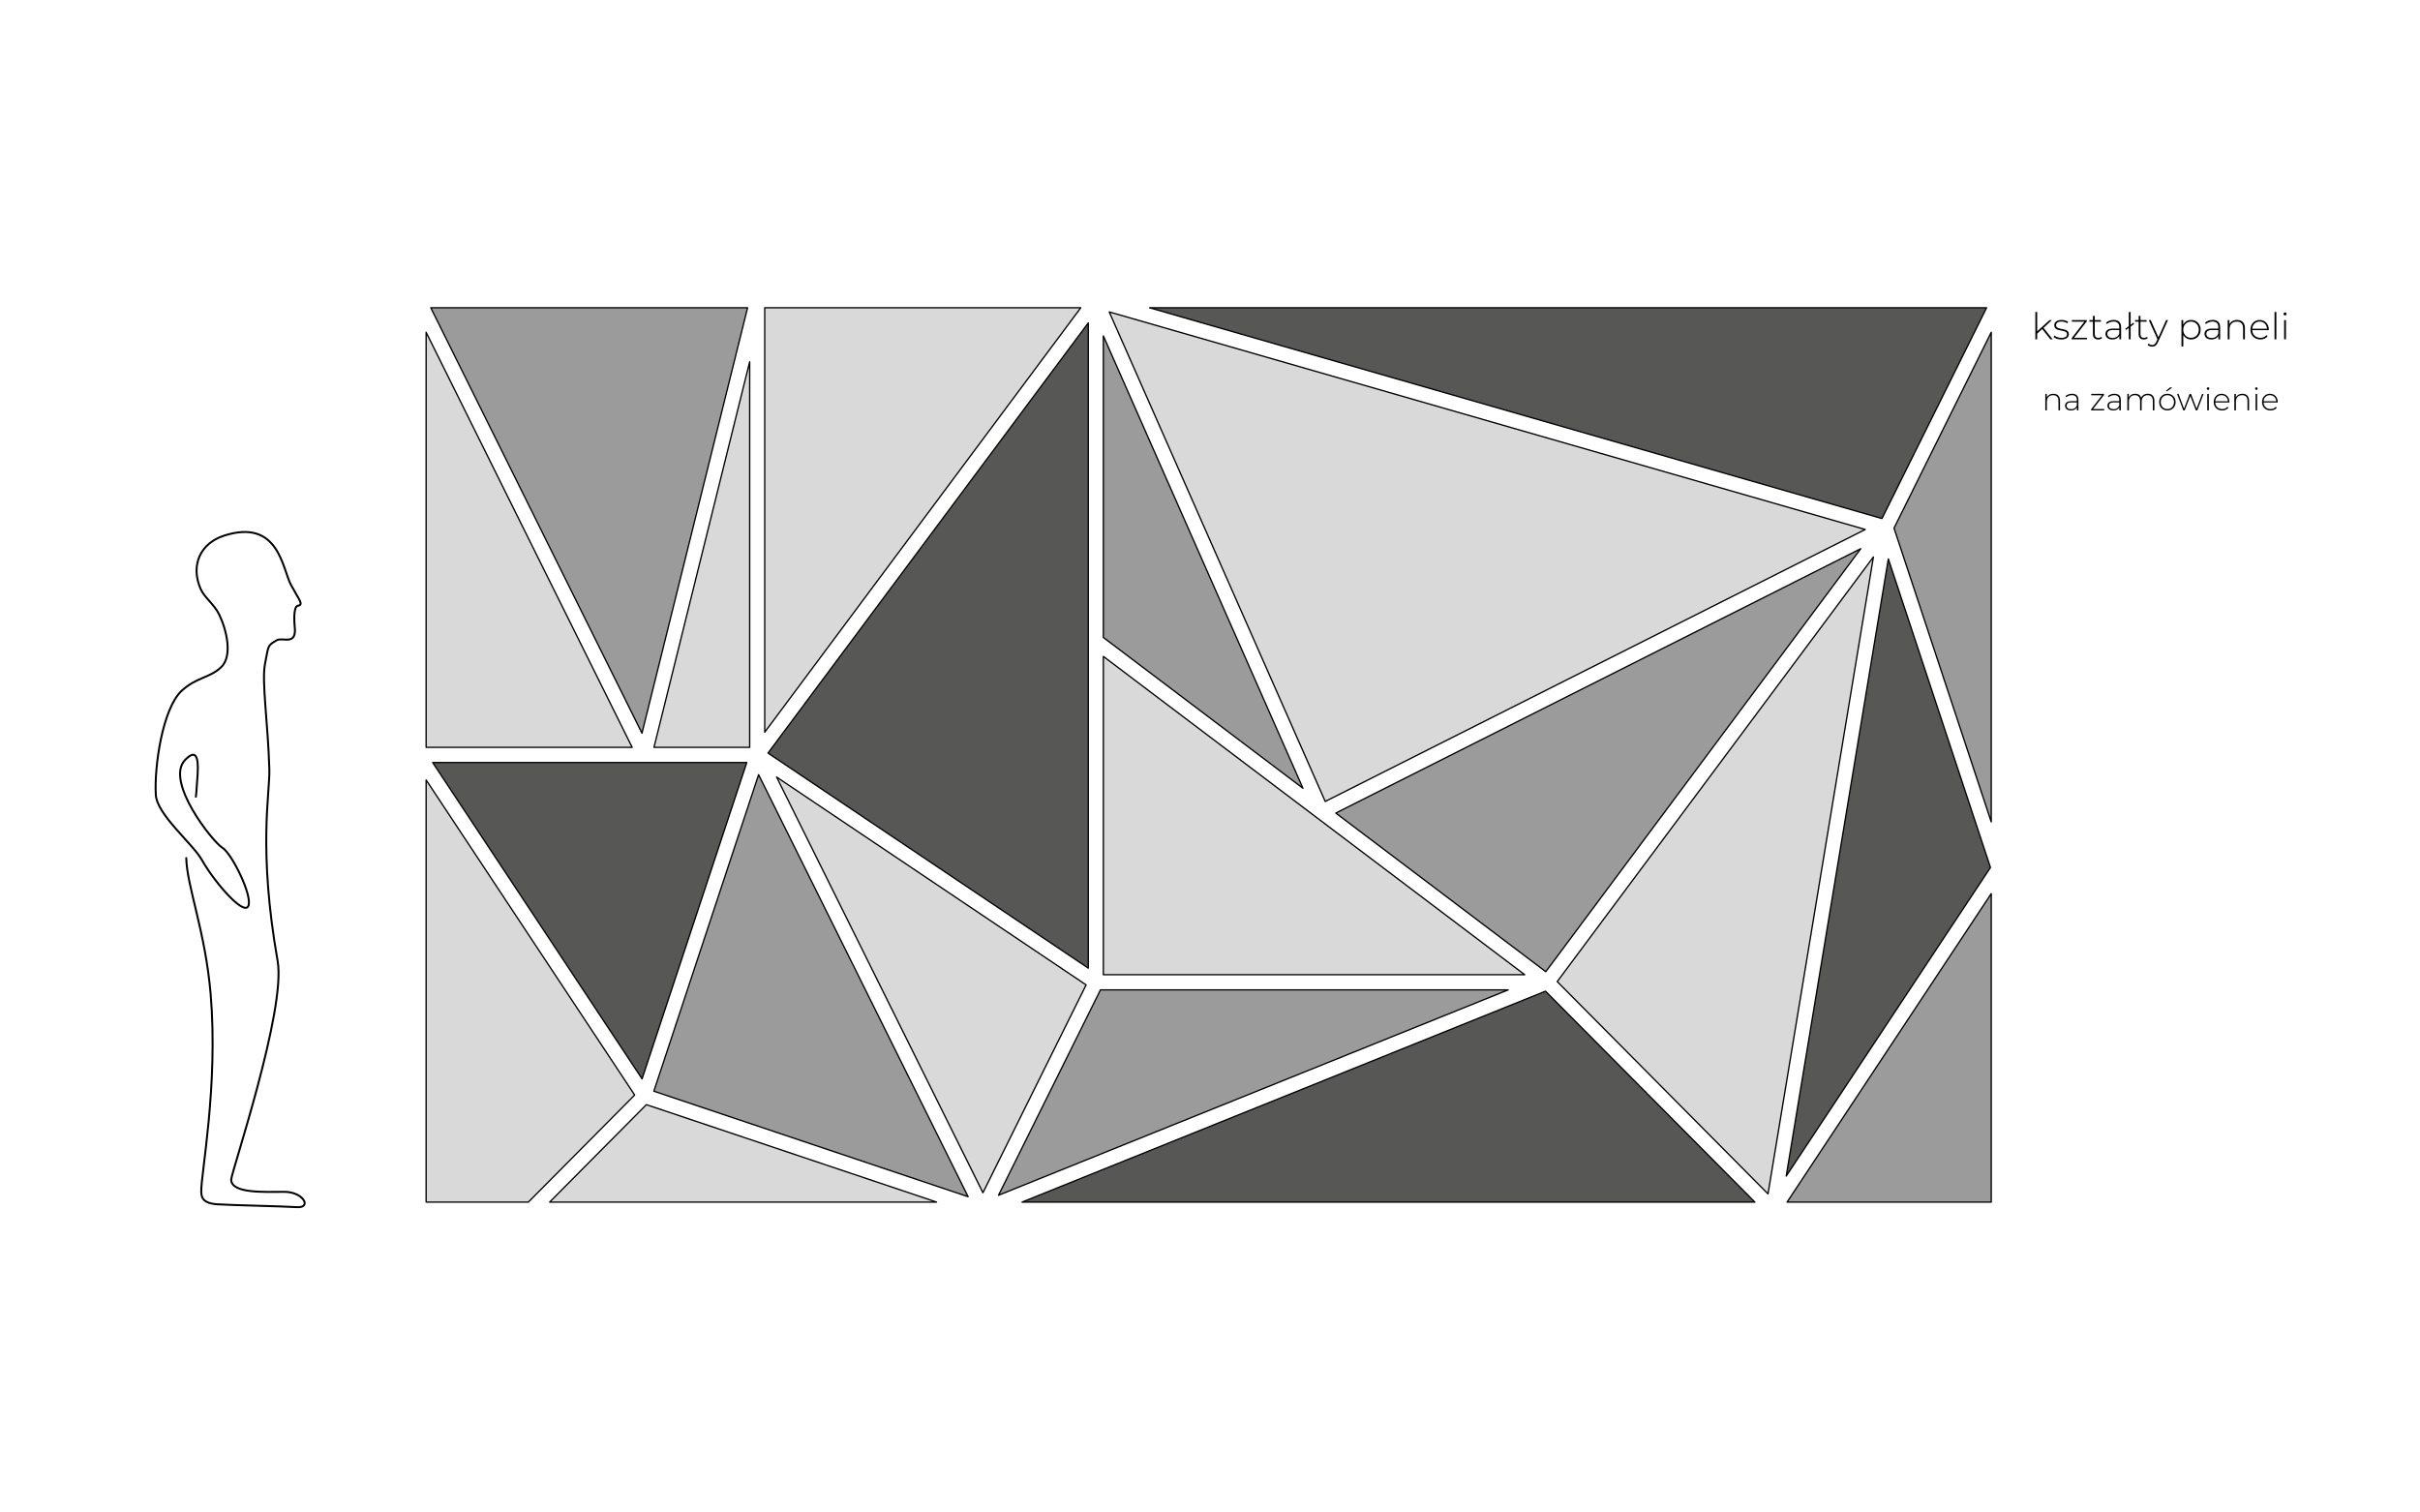 <?xml version="1.0" encoding="utf-8"?>
<!-- Generator: Adobe Illustrator 16.0.3, SVG Export Plug-In . SVG Version: 6.00 Build 0)  -->
<!DOCTYPE svg PUBLIC "-//W3C//DTD SVG 1.1//EN" "http://www.w3.org/Graphics/SVG/1.1/DTD/svg11.dtd">
<svg version="1.1" id="Warstwa_1" xmlns="http://www.w3.org/2000/svg" xmlns:xlink="http://www.w3.org/1999/xlink" x="0px" y="0px"
	 width="920px" height="575px" viewBox="0 0 920 575" enable-background="new 0 0 920 575" xml:space="preserve">
<g id="linie_pomocnicze">
</g>
<path id="czlowiek" fill="none" stroke="#000000" stroke-width="0.75" stroke-linecap="round" stroke-linejoin="round" stroke-miterlimit="10" d="
	M70.806,326.216c0.245,10.744,7.23,27.846,9.258,51.514c2.99,34.889-3.766,69.133-3.559,75.411c0.066,2.081,0.646,4.328,6.108,4.692
	c5.462,0.364,24.498,0.728,30.273,1.092c5.773,0.364,2.498-5.826-4.785-5.826s-20.284,0.763-20.201-4.692
	c0.042-2.726,20.929-64.486,17.652-83.056c-7.512-42.568-2.904-63.71-3.155-72.824c-0.487-17.598-3.003-33.497-1.625-40.295
	c1.382-6.797,0.765-6.757,4.472-8.839c2.278-1.281,7.715,2.337,6.779-5.378c-0.095-0.784-0.609-7.358,1.169-7.714
	c2.337-0.468,0.701-1.871-2.573-7.948c-3.271-6.079-4.602-25.449-25.482-18.704c-8.745,2.825-12.858,10.988-8.884,20.204
	c1.449,3.358,5.076,5.696,7.067,9.764c2.891,5.913,5.158,15.784,0.789,19.992c-4.37,4.207-9.363,3.756-15.042,9.01
	c-7.284,6.74-10.442,28.855-9.832,39.52c0.435,7.61,13.959,18.484,17.551,24.839c4.732,8.375,15.78,21.149,17.601,17.508
	c1.819-3.641-6.242-20.052-9.883-22.236c-3.642-2.185-21.972-25.338-14.106-33.375c3.75-3.833,5.214-1.981,4.729,5.626
	c-0.487,7.605-0.653,8.397-0.653,8.397"/>
<g id="ksztalty">
	<g>
		<path d="M783.15,152.342V156h-0.6v-3.61c0-1.416-0.755-2.159-2.026-2.159c-1.476,0-2.374,0.948-2.374,2.435V156h-0.6v-6.261h0.575
			v1.355c0.419-0.875,1.295-1.403,2.482-1.403C782.131,149.692,783.15,150.591,783.15,152.342z"/>
		<path d="M790.147,152.031V156h-0.575v-1.115c-0.396,0.719-1.164,1.163-2.256,1.163c-1.402,0-2.254-0.719-2.254-1.787
			c0-0.947,0.6-1.751,2.338-1.751h2.147v-0.503c0-1.164-0.636-1.787-1.859-1.787c-0.863,0-1.644,0.324-2.159,0.792l-0.299-0.432
			c0.623-0.552,1.535-0.888,2.506-0.888C789.283,149.692,790.147,150.483,790.147,152.031z M789.548,154.153v-1.175h-2.136
			c-1.295,0-1.75,0.54-1.75,1.259c0,0.816,0.635,1.319,1.738,1.319C788.456,155.557,789.188,155.053,789.548,154.153z"/>
		<path d="M799.939,155.485V156h-4.977v-0.408l4.125-5.337h-4.065v-0.516h4.845v0.408l-4.137,5.337H799.939z"/>
		<path d="M806.264,152.031V156h-0.576v-1.115c-0.396,0.719-1.164,1.163-2.255,1.163c-1.403,0-2.255-0.719-2.255-1.787
			c0-0.947,0.6-1.751,2.339-1.751h2.147v-0.503c0-1.164-0.637-1.787-1.859-1.787c-0.863,0-1.644,0.324-2.159,0.792l-0.3-0.432
			c0.623-0.552,1.535-0.888,2.507-0.888C805.399,149.692,806.264,150.483,806.264,152.031z M805.664,154.153v-1.175h-2.136
			c-1.295,0-1.751,0.54-1.751,1.259c0,0.816,0.636,1.319,1.739,1.319C804.572,155.557,805.304,155.053,805.664,154.153z"/>
		<path d="M819.027,152.342V156h-0.6v-3.61c0-1.416-0.73-2.159-1.955-2.159c-1.414,0-2.29,0.948-2.29,2.435V156h-0.6v-3.61
			c0-1.416-0.731-2.159-1.955-2.159c-1.415,0-2.29,0.948-2.29,2.435V156h-0.6v-6.261h0.575v1.343
			c0.407-0.875,1.259-1.391,2.398-1.391c1.128,0,1.955,0.516,2.291,1.511c0.407-0.912,1.319-1.511,2.53-1.511
			C818.045,149.692,819.027,150.591,819.027,152.342z"/>
		<path d="M820.834,152.87c0-1.859,1.331-3.178,3.13-3.178c1.8,0,3.13,1.319,3.13,3.178s-1.33,3.178-3.13,3.178
			C822.165,156.048,820.834,154.729,820.834,152.87z M826.482,152.87c0-1.571-1.079-2.639-2.519-2.639
			c-1.438,0-2.519,1.067-2.519,2.639s1.08,2.639,2.519,2.639C825.403,155.509,826.482,154.441,826.482,152.87z M824.947,147.305
			h0.863l-1.883,1.416h-0.647L824.947,147.305z"/>
		<path d="M837.725,149.74L835.35,156h-0.563l-2.11-5.433L830.553,156h-0.552l-2.374-6.261h0.575l2.087,5.589l2.135-5.589h0.516
			l2.123,5.577l2.11-5.577H837.725z"/>
		<path d="M838.93,147.737c0-0.264,0.216-0.492,0.492-0.492c0.275,0,0.491,0.216,0.491,0.48c0,0.276-0.216,0.492-0.491,0.492
			C839.146,148.217,838.93,148.001,838.93,147.737z M839.121,149.74h0.6V156h-0.6V149.74z"/>
		<path d="M847.543,153.014h-5.386c0.06,1.487,1.151,2.495,2.65,2.495c0.792,0,1.523-0.288,2.003-0.875l0.348,0.396
			c-0.551,0.672-1.415,1.02-2.362,1.02c-1.896,0-3.226-1.319-3.226-3.178s1.283-3.178,2.998-3.178s2.986,1.295,2.986,3.154
			C847.555,152.894,847.543,152.954,847.543,153.014z M842.17,152.546h4.797c-0.084-1.355-1.067-2.327-2.398-2.327
			C843.236,150.22,842.266,151.179,842.17,152.546z"/>
		<path d="M855.018,152.342V156h-0.6v-3.61c0-1.416-0.755-2.159-2.026-2.159c-1.476,0-2.374,0.948-2.374,2.435V156h-0.6v-6.261
			h0.575v1.355c0.419-0.875,1.295-1.403,2.482-1.403C853.998,149.692,855.018,150.591,855.018,152.342z"/>
		<path d="M857.301,147.737c0-0.264,0.217-0.492,0.492-0.492s0.492,0.216,0.492,0.48c0,0.276-0.217,0.492-0.492,0.492
			S857.301,148.001,857.301,147.737z M857.493,149.74h0.6V156h-0.6V149.74z"/>
		<path d="M865.914,153.014h-5.385c0.06,1.487,1.15,2.495,2.65,2.495c0.791,0,1.523-0.288,2.002-0.875l0.349,0.396
			c-0.552,0.672-1.415,1.02-2.362,1.02c-1.896,0-3.227-1.319-3.227-3.178s1.283-3.178,2.998-3.178s2.986,1.295,2.986,3.154
			C865.926,152.894,865.914,152.954,865.914,153.014z M860.541,152.546h4.797c-0.084-1.355-1.066-2.327-2.398-2.327
			C861.608,150.22,860.637,151.179,860.541,152.546z"/>
	</g>
	<g>
		<path d="M776.37,125.092l-1.905,1.737V129h-0.7v-10.394h0.7v7.354l4.679-4.272h0.896l-3.151,2.956l3.459,4.356h-0.868
			L776.37,125.092z"/>
		<path d="M780.693,128.118l0.322-0.561c0.561,0.477,1.555,0.883,2.634,0.883c1.541,0,2.157-0.546,2.157-1.373
			c0-2.129-4.847-0.56-4.847-3.432c0-1.107,0.925-2.003,2.773-2.003c0.925,0,1.933,0.28,2.507,0.714l-0.322,0.561
			c-0.615-0.448-1.414-0.658-2.199-0.658c-1.428,0-2.059,0.588-2.059,1.373c0,2.199,4.847,0.645,4.847,3.432
			c0,1.191-1.022,2.003-2.886,2.003C782.416,129.057,781.268,128.65,780.693,128.118z"/>
		<path d="M793.41,128.398V129h-5.814v-0.476l4.819-6.233h-4.749v-0.603h5.659v0.477l-4.833,6.233H793.41z"/>
		<path d="M799.148,128.538c-0.364,0.351-0.953,0.519-1.499,0.519c-1.288,0-1.989-0.756-1.989-1.989v-4.776h-1.344v-0.603h1.344
			v-1.597h0.701v1.597h2.324v0.603h-2.324v4.707c0,0.938,0.462,1.457,1.358,1.457c0.435,0,0.841-0.14,1.134-0.406L799.148,128.538z"
			/>
		<path d="M806.373,124.364V129h-0.672v-1.303c-0.463,0.84-1.359,1.359-2.634,1.359c-1.64,0-2.634-0.841-2.634-2.087
			c0-1.106,0.701-2.045,2.732-2.045h2.507v-0.588c0-1.359-0.743-2.087-2.171-2.087c-1.009,0-1.92,0.378-2.521,0.924l-0.351-0.504
			c0.729-0.644,1.793-1.037,2.928-1.037C805.365,121.632,806.373,122.557,806.373,124.364z M805.673,126.843v-1.373h-2.493
			c-1.514,0-2.045,0.63-2.045,1.471c0,0.953,0.742,1.541,2.031,1.541C804.398,128.482,805.252,127.894,805.673,126.843z"/>
		<path d="M809.996,124.14V129h-0.699v-4.328l-1.037,0.77l-0.322-0.434l1.359-1.022v-5.379h0.699v4.86l1.037-0.784l0.336,0.434
			L809.996,124.14z"/>
		<path d="M816.522,128.538c-0.364,0.351-0.952,0.519-1.499,0.519c-1.289,0-1.988-0.756-1.988-1.989v-4.776h-1.346v-0.603h1.346
			v-1.597h0.699v1.597h2.326v0.603h-2.326v4.707c0,0.938,0.463,1.457,1.359,1.457c0.434,0,0.84-0.14,1.135-0.406L816.522,128.538z"
			/>
		<path d="M824.195,121.688l-3.754,8.307c-0.588,1.345-1.316,1.779-2.283,1.779c-0.658,0-1.275-0.224-1.695-0.658l0.351-0.532
			c0.378,0.392,0.812,0.574,1.358,0.574c0.672,0,1.162-0.308,1.611-1.303l0.393-0.882l-3.293-7.284h0.742l2.928,6.542l2.928-6.542
			H824.195z"/>
		<path d="M836.6,125.345c0,2.199-1.555,3.712-3.613,3.712c-1.289,0-2.382-0.63-2.971-1.723v4.384h-0.699v-10.029h0.672v1.723
			c0.574-1.121,1.681-1.779,2.998-1.779C835.045,121.632,836.6,123.159,836.6,125.345z M835.899,125.345
			c0-1.835-1.274-3.082-2.956-3.082c-1.681,0-2.941,1.247-2.941,3.082s1.261,3.082,2.941,3.082
			C834.625,128.426,835.899,127.18,835.899,125.345z"/>
		<path d="M844.019,124.364V129h-0.673v-1.303c-0.462,0.84-1.358,1.359-2.633,1.359c-1.639,0-2.633-0.841-2.633-2.087
			c0-1.106,0.699-2.045,2.73-2.045h2.508v-0.588c0-1.359-0.742-2.087-2.172-2.087c-1.008,0-1.918,0.378-2.521,0.924l-0.35-0.504
			c0.729-0.644,1.793-1.037,2.928-1.037C843.01,121.632,844.019,122.557,844.019,124.364z M843.318,126.843v-1.373h-2.494
			c-1.512,0-2.045,0.63-2.045,1.471c0,0.953,0.742,1.541,2.031,1.541C842.043,128.482,842.898,127.894,843.318,126.843z"/>
		<path d="M853.441,124.728V129h-0.7v-4.216c0-1.653-0.883-2.521-2.368-2.521c-1.723,0-2.773,1.107-2.773,2.844V129H846.9v-7.312
			h0.672v1.583c0.49-1.022,1.513-1.639,2.899-1.639C852.25,121.632,853.441,122.683,853.441,124.728z"/>
		<path d="M862.513,125.513h-6.29c0.07,1.737,1.346,2.914,3.096,2.914c0.926,0,1.779-0.336,2.34-1.022l0.406,0.462
			c-0.645,0.785-1.652,1.191-2.76,1.191c-2.213,0-3.768-1.541-3.768-3.712c0-2.171,1.498-3.712,3.502-3.712
			c2.003,0,3.488,1.513,3.488,3.684C862.527,125.373,862.513,125.442,862.513,125.513z M856.237,124.966h5.603
			c-0.098-1.583-1.246-2.717-2.801-2.717S856.35,123.37,856.237,124.966z"/>
		<path d="M864.693,118.607h0.7V129h-0.7V118.607z"/>
		<path d="M868.123,119.349c0-0.308,0.252-0.574,0.574-0.574s0.574,0.252,0.574,0.561c0,0.322-0.252,0.574-0.574,0.574
			S868.123,119.657,868.123,119.349z M868.348,121.688h0.699V129h-0.699V121.688z"/>
	</g>
</g>
<g id="kompozycja">
	<polygon fill="#D9D9D9" points="162,126.325 240.328,284.119 162,284.119 	"/>
	
		<polygon fill="none" stroke="#000000" stroke-width="0.5" stroke-linecap="round" stroke-linejoin="round" stroke-miterlimit="10" points="
		162,126.325 240.328,284.119 162,284.119 	"/>
	<polygon fill="#9C9B9B" points="163.768,117 284.201,117 244.057,278.745 	"/>
	
		<polygon fill="none" stroke="#000000" stroke-width="0.5" stroke-linecap="round" stroke-linejoin="round" stroke-miterlimit="10" points="
		163.768,117 284.201,117 244.057,278.745 	"/>
	<polygon fill="#575756" points="283.896,289.881 164.485,289.881 244.092,410.161 	"/>
	
		<polygon fill="none" stroke="#000000" stroke-width="0.5" stroke-linecap="round" stroke-linejoin="round" stroke-miterlimit="10" points="
		283.896,289.881 164.485,289.881 244.092,410.161 	"/>
	<polygon fill="#D9D9D9" points="241.276,416.294 200.864,457 162,457 162,296.516 	"/>
	
		<polygon fill="none" stroke="#000000" stroke-width="0.5" stroke-linecap="round" stroke-linejoin="round" stroke-miterlimit="10" points="
		241.276,416.294 200.864,457 162,457 162,296.516 	"/>
	<polygon fill="#D9D9D9" points="245.729,419.957 356.055,457 208.953,457 	"/>
	
		<polygon fill="none" stroke="#000000" stroke-width="0.5" stroke-linecap="round" stroke-linejoin="round" stroke-miterlimit="10" points="
		245.729,419.957 356.055,457 208.953,457 	"/>
	<polygon fill="#D9D9D9" points="295.241,295.416 412.903,374.427 373.683,453.438 	"/>
	
		<polygon fill="none" stroke="#000000" stroke-width="0.5" stroke-linecap="round" stroke-linejoin="round" stroke-miterlimit="10" points="
		295.241,295.416 412.903,374.427 373.683,453.438 	"/>
	<polygon fill="#9C9B9B" points="288.395,294.511 248.575,414.838 368.036,454.948 	"/>
	
		<polygon fill="none" stroke="#000000" stroke-width="0.5" stroke-linecap="round" stroke-linejoin="round" stroke-miterlimit="10" points="
		288.395,294.511 248.575,414.838 368.036,454.948 	"/>
	<polygon fill="#D9D9D9" points="290.726,278.355 410.869,117 290.726,117 	"/>
	
		<polygon fill="none" stroke="#000000" stroke-width="0.5" stroke-linecap="round" stroke-linejoin="round" stroke-miterlimit="10" points="
		290.726,278.355 410.869,117 290.726,117 	"/>
	<polygon fill="#575756" points="413.73,122.763 413.73,368.056 291.969,286.292 	"/>
	
		<polygon fill="none" stroke="#000000" stroke-width="0.5" stroke-linecap="round" stroke-linejoin="round" stroke-miterlimit="10" points="
		413.73,122.763 413.73,368.056 291.969,286.292 	"/>
	<polygon fill="#9C9B9B" points="418.359,376.322 573.372,376.322 379.606,454.391 	"/>
	
		<polygon fill="none" stroke="#000000" stroke-width="0.5" stroke-linecap="round" stroke-linejoin="round" stroke-miterlimit="10" points="
		418.359,376.322 573.372,376.322 379.606,454.391 	"/>
	<polygon fill="#D9D9D9" points="579.645,370.559 419.452,249.543 419.452,370.559 	"/>
	
		<polygon fill="none" stroke="#000000" stroke-width="0.5" stroke-linecap="round" stroke-linejoin="round" stroke-miterlimit="10" points="
		579.645,370.559 419.452,249.543 419.452,370.559 	"/>
	<polygon fill="#575756" points="587.537,376.821 667.137,456.999 388.537,456.999 	"/>
	
		<polygon fill="none" stroke="#000000" stroke-width="0.5" stroke-linecap="round" stroke-linejoin="round" stroke-miterlimit="10" points="
		587.537,376.821 667.137,456.999 388.537,456.999 	"/>
	<polygon fill="#D9D9D9" points="592.003,373.169 712.201,211.741 672.135,453.884 	"/>
	
		<polygon fill="none" stroke="#000000" stroke-width="0.5" stroke-linecap="round" stroke-linejoin="round" stroke-miterlimit="10" points="
		592.003,373.169 712.201,211.741 672.135,453.884 	"/>
	<polygon fill="#9C9B9B" points="419.452,127.697 495.329,299.661 419.452,242.339 	"/>
	
		<polygon fill="none" stroke="#000000" stroke-width="0.5" stroke-linecap="round" stroke-linejoin="round" stroke-miterlimit="10" points="
		419.452,127.697 495.329,299.661 419.452,242.339 	"/>
	<polygon fill="#9C9B9B" points="507.828,309.102 707.393,208.595 587.654,369.406 	"/>
	
		<polygon fill="none" stroke="#000000" stroke-width="0.5" stroke-linecap="round" stroke-linejoin="round" stroke-miterlimit="10" points="
		507.828,309.102 707.393,208.595 587.654,369.406 	"/>
	<polygon fill="#D9D9D9" points="709.095,201.295 421.691,118.584 503.808,304.685 	"/>
	
		<polygon fill="none" stroke="#000000" stroke-width="0.5" stroke-linecap="round" stroke-linejoin="round" stroke-miterlimit="10" points="
		709.095,201.295 421.691,118.584 503.808,304.685 	"/>
	<polygon fill="#575756" points="715.456,197.132 755.231,117 437.016,117 	"/>
	
		<polygon fill="none" stroke="#000000" stroke-width="0.5" stroke-linecap="round" stroke-linejoin="round" stroke-miterlimit="10" points="
		715.456,197.132 755.231,117 437.016,117 	"/>
	<polygon fill="#9C9B9B" points="720.04,200.781 757,312.465 757,126.325 	"/>
	
		<polygon fill="none" stroke="#000000" stroke-width="0.5" stroke-linecap="round" stroke-linejoin="round" stroke-miterlimit="10" points="
		720.04,200.781 757,312.465 757,126.325 	"/>
	<polygon fill="#575756" points="756.705,329.795 679.057,447.112 717.88,212.477 	"/>
	
		<polygon fill="none" stroke="#000000" stroke-width="0.5" stroke-linecap="round" stroke-linejoin="round" stroke-miterlimit="10" points="
		756.705,329.795 679.057,447.112 717.88,212.477 	"/>
	<polygon fill="#9C9B9B" points="757,339.737 757,457 679.389,457 	"/>
	
		<polygon fill="none" stroke="#000000" stroke-width="0.5" stroke-linecap="round" stroke-linejoin="round" stroke-miterlimit="10" points="
		757,339.737 757,457 679.389,457 	"/>
	<polygon fill="#D9D9D9" points="285.005,137.524 248.62,284.118 285.005,284.118 	"/>
	
		<polygon fill="none" stroke="#000000" stroke-width="0.5" stroke-linecap="round" stroke-linejoin="round" stroke-miterlimit="10" points="
		285.005,137.524 248.62,284.118 285.005,284.118 	"/>
</g>
<g>
</g>
<g>
</g>
<g>
</g>
<g>
</g>
<g>
</g>
<g>
</g>
</svg>

